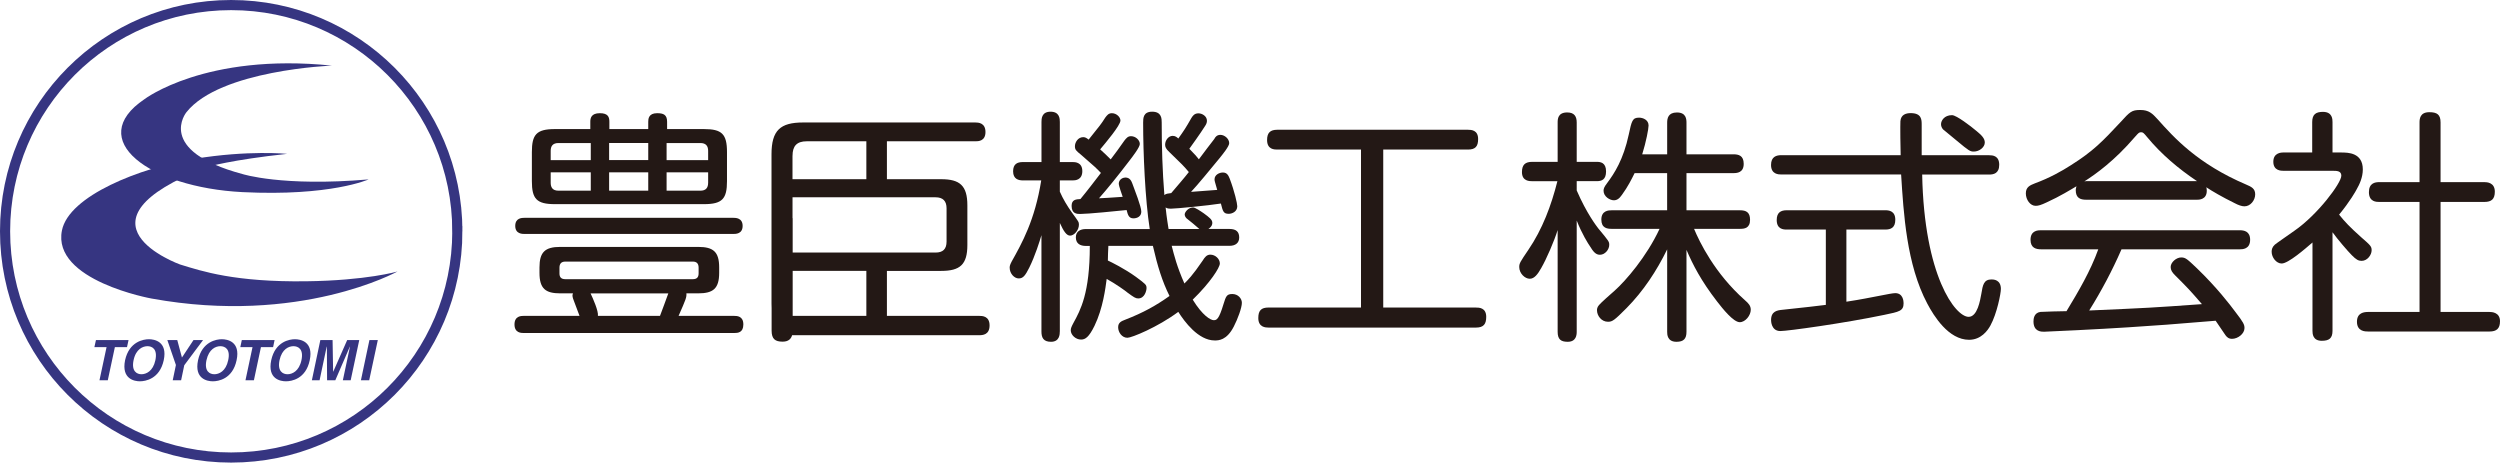 <?xml version="1.0" encoding="UTF-8"?><svg id="_レイヤー_2" xmlns="http://www.w3.org/2000/svg" viewBox="0 0 700.35 129.59"><defs><style>.cls-1{fill:#231815;}.cls-2{fill:none;stroke:#363581;stroke-width:2.84px;}.cls-3{fill:#363581;}</style></defs><g id="_レイヤー_1-2"><path class="cls-2" d="M128.12,64.78c0,35.02-28.37,63.39-63.38,63.39S1.42,99.8,1.42,64.78,29.76,1.42,64.74,1.42s63.38,28.37,63.38,63.36Z"/><polygon class="cls-3" points="30.2 106.52 27.87 106.52 29.85 97.25 26.44 97.25 26.88 95.27 36.01 95.27 35.58 97.25 32.18 97.25 30.2 106.52"/><path class="cls-3" d="M41.73,95.03c1.48,0,5.26.62,4.14,5.88-1.14,5.29-5.19,5.91-6.68,5.91s-5.23-.62-4.15-5.91c1.15-5.25,5.18-5.88,6.69-5.88M39.62,104.84c1.29,0,3.24-.8,3.91-3.94.66-3.16-.95-3.92-2.21-3.92s-3.24.76-3.9,3.92c-.66,3.14.96,3.94,2.2,3.94"/><polygon class="cls-3" points="50.74 106.52 48.39 106.52 49.28 102.25 46.88 95.27 49.66 95.27 50.97 100.16 54.2 95.27 56.88 95.27 51.62 102.32 50.74 106.52"/><path class="cls-3" d="M62.15,95.03c1.49,0,5.27.62,4.13,5.88-1.11,5.29-5.15,5.91-6.65,5.91s-5.27-.62-4.15-5.91c1.14-5.25,5.18-5.88,6.66-5.88M60.05,104.84c1.27,0,3.22-.8,3.88-3.94.69-3.16-.94-3.92-2.2-3.92s-3.2.76-3.89,3.92c-.67,3.14.94,3.94,2.21,3.94"/><polygon class="cls-3" points="71.13 106.52 68.77 106.52 70.74 97.25 67.32 97.25 67.74 95.27 76.92 95.27 76.51 97.25 73.1 97.25 71.13 106.52"/><path class="cls-3" d="M82.63,95.03c1.48,0,5.26.62,4.14,5.88-1.1,5.29-5.14,5.91-6.66,5.91s-5.24-.62-4.13-5.91c1.13-5.25,5.16-5.88,6.65-5.88M80.55,104.84c1.26,0,3.22-.8,3.9-3.94.67-3.16-.97-3.92-2.24-3.92s-3.22.76-3.9,3.92c-.66,3.14.97,3.94,2.23,3.94"/><polygon class="cls-3" points="98.24 106.52 96.05 106.52 98.04 97.12 98 97.12 93.94 106.52 91.63 106.52 91.57 97.12 91.52 97.12 89.53 106.52 87.37 106.52 89.74 95.27 93.17 95.27 93.32 104.11 93.36 104.11 97.26 95.27 100.64 95.27 98.24 106.52"/><polygon class="cls-3" points="103.43 106.52 101.11 106.52 103.49 95.27 105.84 95.27 103.43 106.52"/><path class="cls-3" d="M80.44,43.1s-10.89-1.09-25.98,1.4c-15.19,2.49-35.16,10.33-37.11,20.06-2.81,14.06,25.14,19.08,25.14,19.08,41.57,7.56,68.87-7.59,68.87-7.59,0,0-8.6,2.54-25.64,2.75-19.93.25-29.07-2.79-35.31-4.72,0,0-32.71-11.75,7.72-27.33,0,0,6.73-1.98,22.31-3.65"/><path class="cls-3" d="M92.99,18.38s-31.31,1.19-40.75,13.04c0,0-8.86,10.76,15.66,17.33,0,0,11.11,3.59,35.36,1.51,0,0-10.61,4.79-35.36,3.56-26.05-1.33-44.32-14.68-27.42-26.04,0,0,17.04-13.03,52.5-9.4"/><path class="cls-1" d="M205.64,88.49c.89,0,2.6.07,2.6,2.4s-1.58,2.4-2.6,2.4h-58.91c-.69,0-2.6,0-2.6-2.4s1.92-2.4,2.6-2.4h15.62c-.75-2.05-.82-2.26-1.57-4.18-.14-.27-.41-1.1-.41-1.51,0-.2.07-.41.14-.62h-3.56c-4.11,0-5.82-1.3-5.82-5.75v-1.51c0-4.25,1.51-5.75,5.82-5.75h38.63c4.25,0,5.89,1.37,5.89,5.75v1.51c0,4.45-1.71,5.75-5.89,5.75h-3.29c.07,1.16-.14,1.64-2.19,6.3h15.55ZM146.94,65.54c-.62,0-2.6,0-2.6-2.26s1.92-2.26,2.6-2.26h58.5c.62,0,2.6,0,2.6,2.26s-1.92,2.26-2.6,2.26h-58.5ZM197.22,36.16c5,0,6.44,1.37,6.44,6.44v8.15c0,4.93-1.3,6.44-6.44,6.44h-41.78c-5.14,0-6.44-1.51-6.44-6.44v-8.15c0-4.86,1.23-6.44,6.44-6.44h9.93v-2.05c0-.96.21-2.4,2.67-2.4,2.33,0,2.67,1.1,2.67,2.4v2.05h10.89v-2.05c0-.75.07-2.4,2.47-2.4,1.78,0,2.81.41,2.81,2.4v2.05h10.34ZM165.5,44.86v-4.79h-9.04c-1.58,0-2.19.82-2.19,2.19v2.6h11.23ZM165.5,48.28h-11.23v2.88c0,1.1.34,2.26,2.19,2.26h9.04v-5.14ZM195.71,74.99c0-1.23-.62-1.71-1.64-1.71h-35.69c-1.16,0-1.65.62-1.65,1.71v1.58c0,1.03.41,1.64,1.65,1.64h35.69c1.03,0,1.64-.41,1.64-1.64v-1.58ZM184.89,88.49c.34-.82,1.85-5,2.33-6.3h-21.78c.69,1.44,2.26,5,2.06,6.3h17.4ZM181.6,40.06h-10.96v4.79h10.96v-4.79ZM181.6,48.28h-10.96v5.14h10.96v-5.14ZM186.74,44.86h11.64v-2.6c0-1.44-.69-2.19-2.19-2.19h-9.45v4.79ZM186.74,48.28v5.14h9.45c1.58,0,2.19-.82,2.19-2.26v-2.88h-11.64Z"/><path class="cls-1" d="M296.89,92.87c0,.68,0,2.88-2.47,2.88-2.12,0-2.67-1.16-2.67-2.88v-26.99c-.48,1.64-1.78,5.82-3.42,9.11-1.1,2.19-1.71,3.01-2.95,3.01s-2.53-1.37-2.53-3.01c0-.27,0-.68.55-1.71,2.88-5.14,6.51-11.58,8.29-22.74h-5.14c-1.17,0-2.74-.34-2.74-2.54,0-2.05,1.16-2.6,2.74-2.6h5.21v-11.23c0-.82,0-2.88,2.54-2.88s2.6,1.99,2.6,2.88v11.23h3.63c.55,0,2.67,0,2.67,2.54s-2.05,2.6-2.67,2.6h-3.63v3.15c.89,2.05,2.06,3.97,3.36,5.82,1.85,2.53,1.99,2.67,1.99,3.42,0,1.58-1.37,3.08-2.47,3.08-1.03,0-1.85-1.3-2.88-3.56v30.41ZM322.09,64.17c-1.3-8.29-1.85-21.37-1.85-29.8,0-1.23,0-3.08,2.53-3.08,2.67,0,2.67,1.99,2.67,3.01,0,6.78.2,13.63.75,20.34.48-.41.96-.41,1.92-.55,1.64-1.92,3.77-4.38,4.93-5.89-1.44-1.71-1.85-2.12-5.48-5.62-.96-.89-1.16-1.44-1.16-2.05,0-1.17.89-2.47,2.12-2.47.75,0,1.23.41,1.57.75,1.51-2.12,2.12-3.01,3.63-5.69.34-.55.82-1.37,1.99-1.37,1.1,0,2.4.82,2.4,2.05,0,.41-.07.82-.48,1.44-1.37,2.19-4.11,5.96-4.45,6.44,1.64,1.64,2.19,2.33,2.67,2.95.62-.82,4.04-5.41,4.32-5.69.27-.55.75-1.16,1.71-1.16,1.17,0,2.47,1.1,2.47,2.33,0,.89-1.85,3.15-2.74,4.25-2.47,3.02-6.3,7.67-7.95,9.39,1.23-.07,5.34-.41,7.33-.55-.68-2.33-.75-2.6-.75-2.95,0-1.3,1.37-1.92,2.33-1.92,1.23,0,1.57.89,1.92,1.71,1.37,3.63,2.12,6.99,2.12,7.74,0,1.51-1.44,2.12-2.4,2.12-1.51,0-1.64-.75-2.19-2.88-3.49.55-12.54,1.44-13.97,1.44-.96,0-1.16-.14-1.51-.34.28,2.81.69,5.14.82,6.03h8.63c-1.71-1.44-1.85-1.64-3.29-2.74-.34-.2-.82-.75-.82-1.3,0-.75,1.1-1.99,2.33-1.99.62,0,2.12,1.03,3.01,1.64,1.58,1.16,2.4,1.78,2.4,2.67,0,.96-.75,1.44-1.1,1.71h5.89c1.99,0,2.74.89,2.74,2.4s-1.03,2.33-2.74,2.33h-16.17c.69,2.67,1.44,5.75,3.56,10.55.82-.82,2.26-2.19,5.14-6.44.55-.89,1.1-1.64,2.12-1.64,1.44,0,2.67,1.23,2.67,2.47,0,1.16-2.67,5.34-7.6,10.14,2.74,4.45,5,5.75,5.89,5.75.82,0,1.44-.21,2.74-4.52.68-2.19.89-2.81,2.47-2.81s2.67,1.23,2.67,2.47c0,1.37-1.16,4.52-2.26,6.64-1.99,3.9-4.32,3.9-5.34,3.9-4.59,0-8.49-5.27-10.21-8.01-5.82,4.32-13.08,7.26-14.25,7.26-1.57,0-2.6-1.58-2.6-2.95s.96-1.71,1.99-2.12c5.14-1.99,8.63-3.97,12.4-6.64-2.05-4.11-3.36-8.36-4.66-14.04h-12.47c-.07.96-.14,3.29-.14,4.11.89.41,4.66,2.26,7.88,4.59,2.74,2.05,2.95,2.19,2.95,3.15,0,.62-.48,2.88-2.33,2.88-.75,0-1.23-.34-3.01-1.64-.55-.48-3.22-2.4-5.82-3.83-.34,2.53-1.03,8.22-3.42,13.15-1.58,3.22-2.6,3.84-3.77,3.84-1.51,0-2.88-1.3-2.88-2.6,0-.55.21-1.03.75-2.05,1.99-3.63,4.59-8.36,4.59-21.58h-1.1c-1.64,0-2.81-.68-2.81-2.4s1.3-2.33,2.81-2.33h17.88ZM308.39,48.42c-1.17-1.23-1.58-1.64-5.55-5.07-1.44-1.16-1.71-1.44-1.71-2.4,0-1.03.82-2.53,2.33-2.53.62,0,.96.27,1.51.69,3.29-4.11,3.49-4.32,4.66-6.17.48-.62.89-1.23,1.85-1.23,1.3,0,2.4,1.1,2.4,2.05,0,1.37-4.25,6.37-5.68,8.08.96.89,2.19,1.99,2.95,2.81.89-1.1,2.88-3.9,3.84-5.27.55-.68.96-1.23,1.85-1.23,1.3,0,2.47,1.1,2.47,2.19,0,.89-1.99,3.49-2.95,4.73-3.56,4.66-6.37,8.08-8.49,10.48.68,0,3.63-.21,6.64-.41-.27-.75-1.1-3.15-1.1-3.63,0-1.37,1.3-1.78,1.85-1.78,1.3,0,1.71,1.03,1.99,1.78.62,1.71,2.47,6.37,2.47,7.74,0,1.92-2.05,1.92-2.19,1.92-1.3,0-1.57-.96-1.92-2.33-2.6.27-10.89,1.1-13.01,1.1-.82,0-2.4,0-2.4-2.26,0-1.78,1.23-1.85,2.47-1.92,1.99-2.4,3.84-4.86,5.75-7.33"/><path class="cls-1" d="M387.51,86.16h25.96c.82,0,2.88,0,2.88,2.6,0,1.99-.69,3.01-2.88,3.01h-58.09c-.82,0-2.88-.07-2.88-2.67,0-2.12.82-2.95,2.88-2.95h25.89v-44.25h-23.43c-.82,0-2.88,0-2.88-2.67,0-2.05.89-2.88,2.88-2.88h53.36c.96,0,2.88.07,2.88,2.6,0,2.06-.75,2.95-2.88,2.95h-23.7v44.25Z"/><path class="cls-1" d="M441.7,92.94c0,.89-.14,2.81-2.53,2.81-1.92,0-2.81-.69-2.81-2.81v-28.49c-.96,3.08-3.15,8.15-4.59,10.62-.96,1.71-1.92,3.02-3.22,3.02-1.37,0-2.95-1.51-2.95-3.29,0-1.03.27-1.44,2.54-4.79,3.97-5.82,6.44-12.47,8.15-19.25h-7.05c-.75,0-2.88,0-2.88-2.54,0-2.05.89-2.88,2.88-2.88h7.12v-11.03c0-.96.07-2.81,2.67-2.81,1.99,0,2.67,1.1,2.67,2.81v11.03h5.62c.96,0,2.6.14,2.6,2.67,0,2.33-1.23,2.74-2.6,2.74h-5.62v2.6c2.81,6.51,5.62,10.07,6.03,10.62,3.01,3.63,3.08,3.7,3.08,4.66,0,1.23-1.16,2.74-2.6,2.74-1.16,0-1.85-.82-2.81-2.4-.48-.68-2.26-3.49-3.7-7.19v31.17ZM474.57,64.1c1.51,3.63,5.75,12.47,14.25,20,1.03.89,1.64,1.58,1.64,2.67,0,1.58-1.51,3.49-3.08,3.49-1.78,0-4.79-3.77-6.37-5.82-4.45-5.75-6.78-10.28-8.56-14.45v22.95c0,1.99-.82,2.81-2.81,2.81-2.6,0-2.6-2.12-2.6-2.81v-23.08c-2.95,6.03-6.64,11.64-11.37,16.44-3.42,3.43-3.97,3.84-5.21,3.84-1.85,0-3.08-1.71-3.08-3.22,0-.21,0-.82.55-1.44.28-.41,3.7-3.49,4.38-4.04,3.08-2.74,8.97-9.52,12.6-17.33h-13.43c-1.23,0-2.88-.2-2.88-2.6,0-2.53,2.06-2.6,2.88-2.6h15.55v-10.41h-9.11c-.82,1.64-1.85,3.77-3.56,6.1-.75,1.1-1.44,1.51-2.26,1.51-1.1,0-2.88-1.03-2.88-2.67,0-.55.14-1.03,1.03-2.19,1.99-2.67,4.52-6.51,6.03-13.56.82-3.84,1.03-4.73,2.88-4.73,1.1,0,2.67.62,2.67,2.19,0,.96-.69,4.59-1.78,8.08h6.99v-8.84c0-1.23.27-2.88,2.74-2.88,2.6,0,2.67,1.92,2.67,2.88v8.84h13.15c1.44,0,2.88.34,2.88,2.67,0,2.47-1.85,2.6-2.88,2.6h-13.15v10.41h15c1.71,0,2.81.55,2.81,2.67,0,2.4-1.64,2.53-2.81,2.53h-12.88Z"/><path class="cls-1" d="M557.25,43.49c.89,0,2.81.07,2.81,2.67,0,2.47-1.64,2.74-2.81,2.74h-18.77c.55,28.49,9.32,39.86,13.01,39.86,2.47,0,3.22-4.59,3.56-6.44.41-2.54.69-4.04,2.88-4.04.55,0,2.6.07,2.6,2.67,0,1.23-1.1,6.92-2.95,10.27-.75,1.37-2.6,3.97-5.96,3.97-5.75,0-9.86-6.64-11.71-10.14-5.82-10.96-6.64-25.27-7.33-36.17h-33.56c-.82,0-2.88-.07-2.88-2.67,0-2.33,1.51-2.74,2.88-2.74h33.43c-.07-1.37-.14-8.7-.07-9.52.14-1.85,1.58-2.26,2.88-2.26,3.08,0,3.08,1.85,3.08,3.29v8.49h18.91ZM511.5,64.31h-10.96c-.89,0-2.81-.07-2.81-2.67,0-2.12,1.16-2.74,2.81-2.74h27.6c.96,0,2.81.14,2.81,2.67,0,2.26-1.3,2.74-2.81,2.74h-10.89v20.21c4.45-.69,5.21-.89,12.05-2.19.75-.14,1.37-.21,1.64-.21,2.19,0,2.33,2.26,2.33,2.81,0,2.19-1.17,2.4-5.48,3.29-11.16,2.33-26.99,4.52-29.04,4.52-2.6,0-2.6-2.88-2.6-3.08,0-2.47,1.71-2.74,3.22-2.88,7.47-.82,8.36-.89,12.12-1.37v-21.1ZM553.62,36.64c1.51,1.23,2.4,2.12,2.4,3.29,0,1.3-1.51,2.53-3.08,2.53-1.03,0-1.37-.21-4.73-3.01-1.1-.89-3.9-3.22-3.9-3.22-.34-.41-.55-.89-.55-1.44,0-.96.89-2.53,3.08-2.53,1.23,0,5.34,3.15,6.78,4.38"/><path class="cls-1" d="M584.38,55.95c-1.58,0-2.88-.48-2.88-2.67,0-.48.14-.75.2-1.1-1.51.89-4.59,2.81-8.36,4.52-1.58.75-2.33.96-3.08.96-1.51,0-2.74-1.71-2.74-3.49s1.16-2.26,2.54-2.81c4.11-1.51,7.53-3.43,10.07-5.07,6.3-3.97,8.9-6.71,13.9-12.06,2.67-2.94,3.15-3.42,5.55-3.42s3.36.96,4.86,2.6c4.59,5.14,11.16,12.47,24.8,18.29,1.44.62,2.53,1.1,2.53,2.74s-1.3,3.36-3.01,3.36c-.75,0-1.71-.34-2.74-.89-3.49-1.71-6.3-3.36-7.95-4.45.07.21.14.48.14.96,0,2.54-2.19,2.54-2.88,2.54h-30.96ZM594.31,69.86c-2.6,5.96-5.62,11.64-9.04,17.12,17.05-.75,17.12-.75,31.58-1.78-3.49-4.04-3.9-4.45-7.53-8.08-.82-.82-1.23-1.44-1.23-2.33,0-1.3,1.58-2.67,2.95-2.67,1.23,0,1.71.48,4.38,3.01,5.62,5.41,9.32,10.27,10.75,12.19,2.33,3.01,2.6,3.63,2.6,4.59,0,1.58-1.85,3.01-3.49,3.01-.96,0-1.44-.48-1.85-1.03-.41-.62-2.33-3.42-2.74-4.04-12.47,1.03-15.89,1.3-24.59,1.85-7.26.48-22.67,1.23-23.49,1.23-.75,0-2.95,0-2.95-2.88,0-.75.14-2.4,1.92-2.67.75-.07,6.16-.21,7.33-.21,3.36-5.55,6.71-11.23,8.9-17.33h-16.03c-1.37,0-2.95-.34-2.95-2.67,0-2.67,2.19-2.67,2.95-2.67h55.62c1.23,0,2.95.27,2.95,2.67,0,2.67-2.19,2.67-2.88,2.67h-33.15ZM584.38,50.75h31.1c-5.21-3.49-10-7.53-13.97-12.33-1.03-1.23-1.16-1.37-1.71-1.37s-.68.14-1.71,1.3c-5.75,6.71-10.96,10.41-14.18,12.47l.48-.07Z"/><path class="cls-1" d="M656.03,42.73c1.65,0,5.89,0,5.89,4.73,0,2.26-.96,4.25-1.71,5.55-.27.55-1.85,3.36-4.93,7.12,1.64,2.05,3.01,3.49,6.23,6.37,2.6,2.26,2.88,2.54,2.88,3.63,0,1.23-1.16,2.95-2.81,2.95-.89,0-1.51-.34-2.74-1.58-1.16-1.16-4.04-4.52-5.41-6.44v27.6c0,2.12-.96,2.81-3.01,2.81-2.53,0-2.6-1.99-2.6-2.81v-24.73c-2.06,1.78-6.78,5.89-8.63,5.89-1.51,0-2.81-1.71-2.81-3.29,0-.62.14-1.3.89-1.99.27-.27,4.66-3.29,5.41-3.84,6.58-4.52,13.22-13.42,13.22-15.48,0-1.37-1.3-1.37-2.4-1.37h-13.77c-.68,0-2.88,0-2.88-2.54s2.26-2.6,2.88-2.6h8.01v-8.49c0-2.19,1.03-2.88,3.02-2.88,2.67,0,2.67,2.12,2.67,2.88v8.49h2.6ZM695.96,51.02c.69,0,2.94.07,2.94,2.67,0,2.12-.96,2.88-2.94,2.88h-12.26v30.82h13.7c.62,0,2.95.07,2.95,2.6,0,2.06-.96,2.88-2.95,2.88h-33.97c-.82,0-3.15,0-3.15-2.74,0-2.53,1.99-2.74,3.15-2.74h14.38v-30.82h-11.3c-.75,0-2.88,0-2.88-2.74,0-2.53,1.71-2.81,2.88-2.81h11.3v-16.71c0-1.03.14-2.88,2.74-2.88,2.19,0,3.15.68,3.15,2.88v16.71h12.26Z"/><path class="cls-1" d="M274.35,88.49h-25.89v-12.6h15.21c5.28,0,7.33-1.78,7.33-7.26v-11.1c0-5.55-2.12-7.33-7.33-7.33h-15.21v-10.62h24.8c.75,0,2.81,0,2.81-2.6s-2.05-2.67-2.81-2.67h-48.29c-6.37,0-8.84,2.19-8.84,8.9v41.85c0,.44.01.85.03,1.25v6.3c0,2.35.98,3.1,3.1,3.1,1.73,0,2.39-.91,2.64-1.81h2.83c.08,0,.15,0,.22,0h49.39c.89,0,2.88-.07,2.88-2.74s-2.12-2.67-2.88-2.67M222.02,43.62c0-2.67,1.16-4.04,3.97-4.04h16.71v10.62h-20.69v-6.58ZM262.09,55.27c2.05,0,3.08,1.03,3.08,3.08v9.32c0,2.12-1.03,3.08-3.08,3.08h-40.03v-9.65h-.04v-5.83h40.07ZM222.06,88.48v-12.6h20.64v12.6h-20.64Z"/></g></svg>